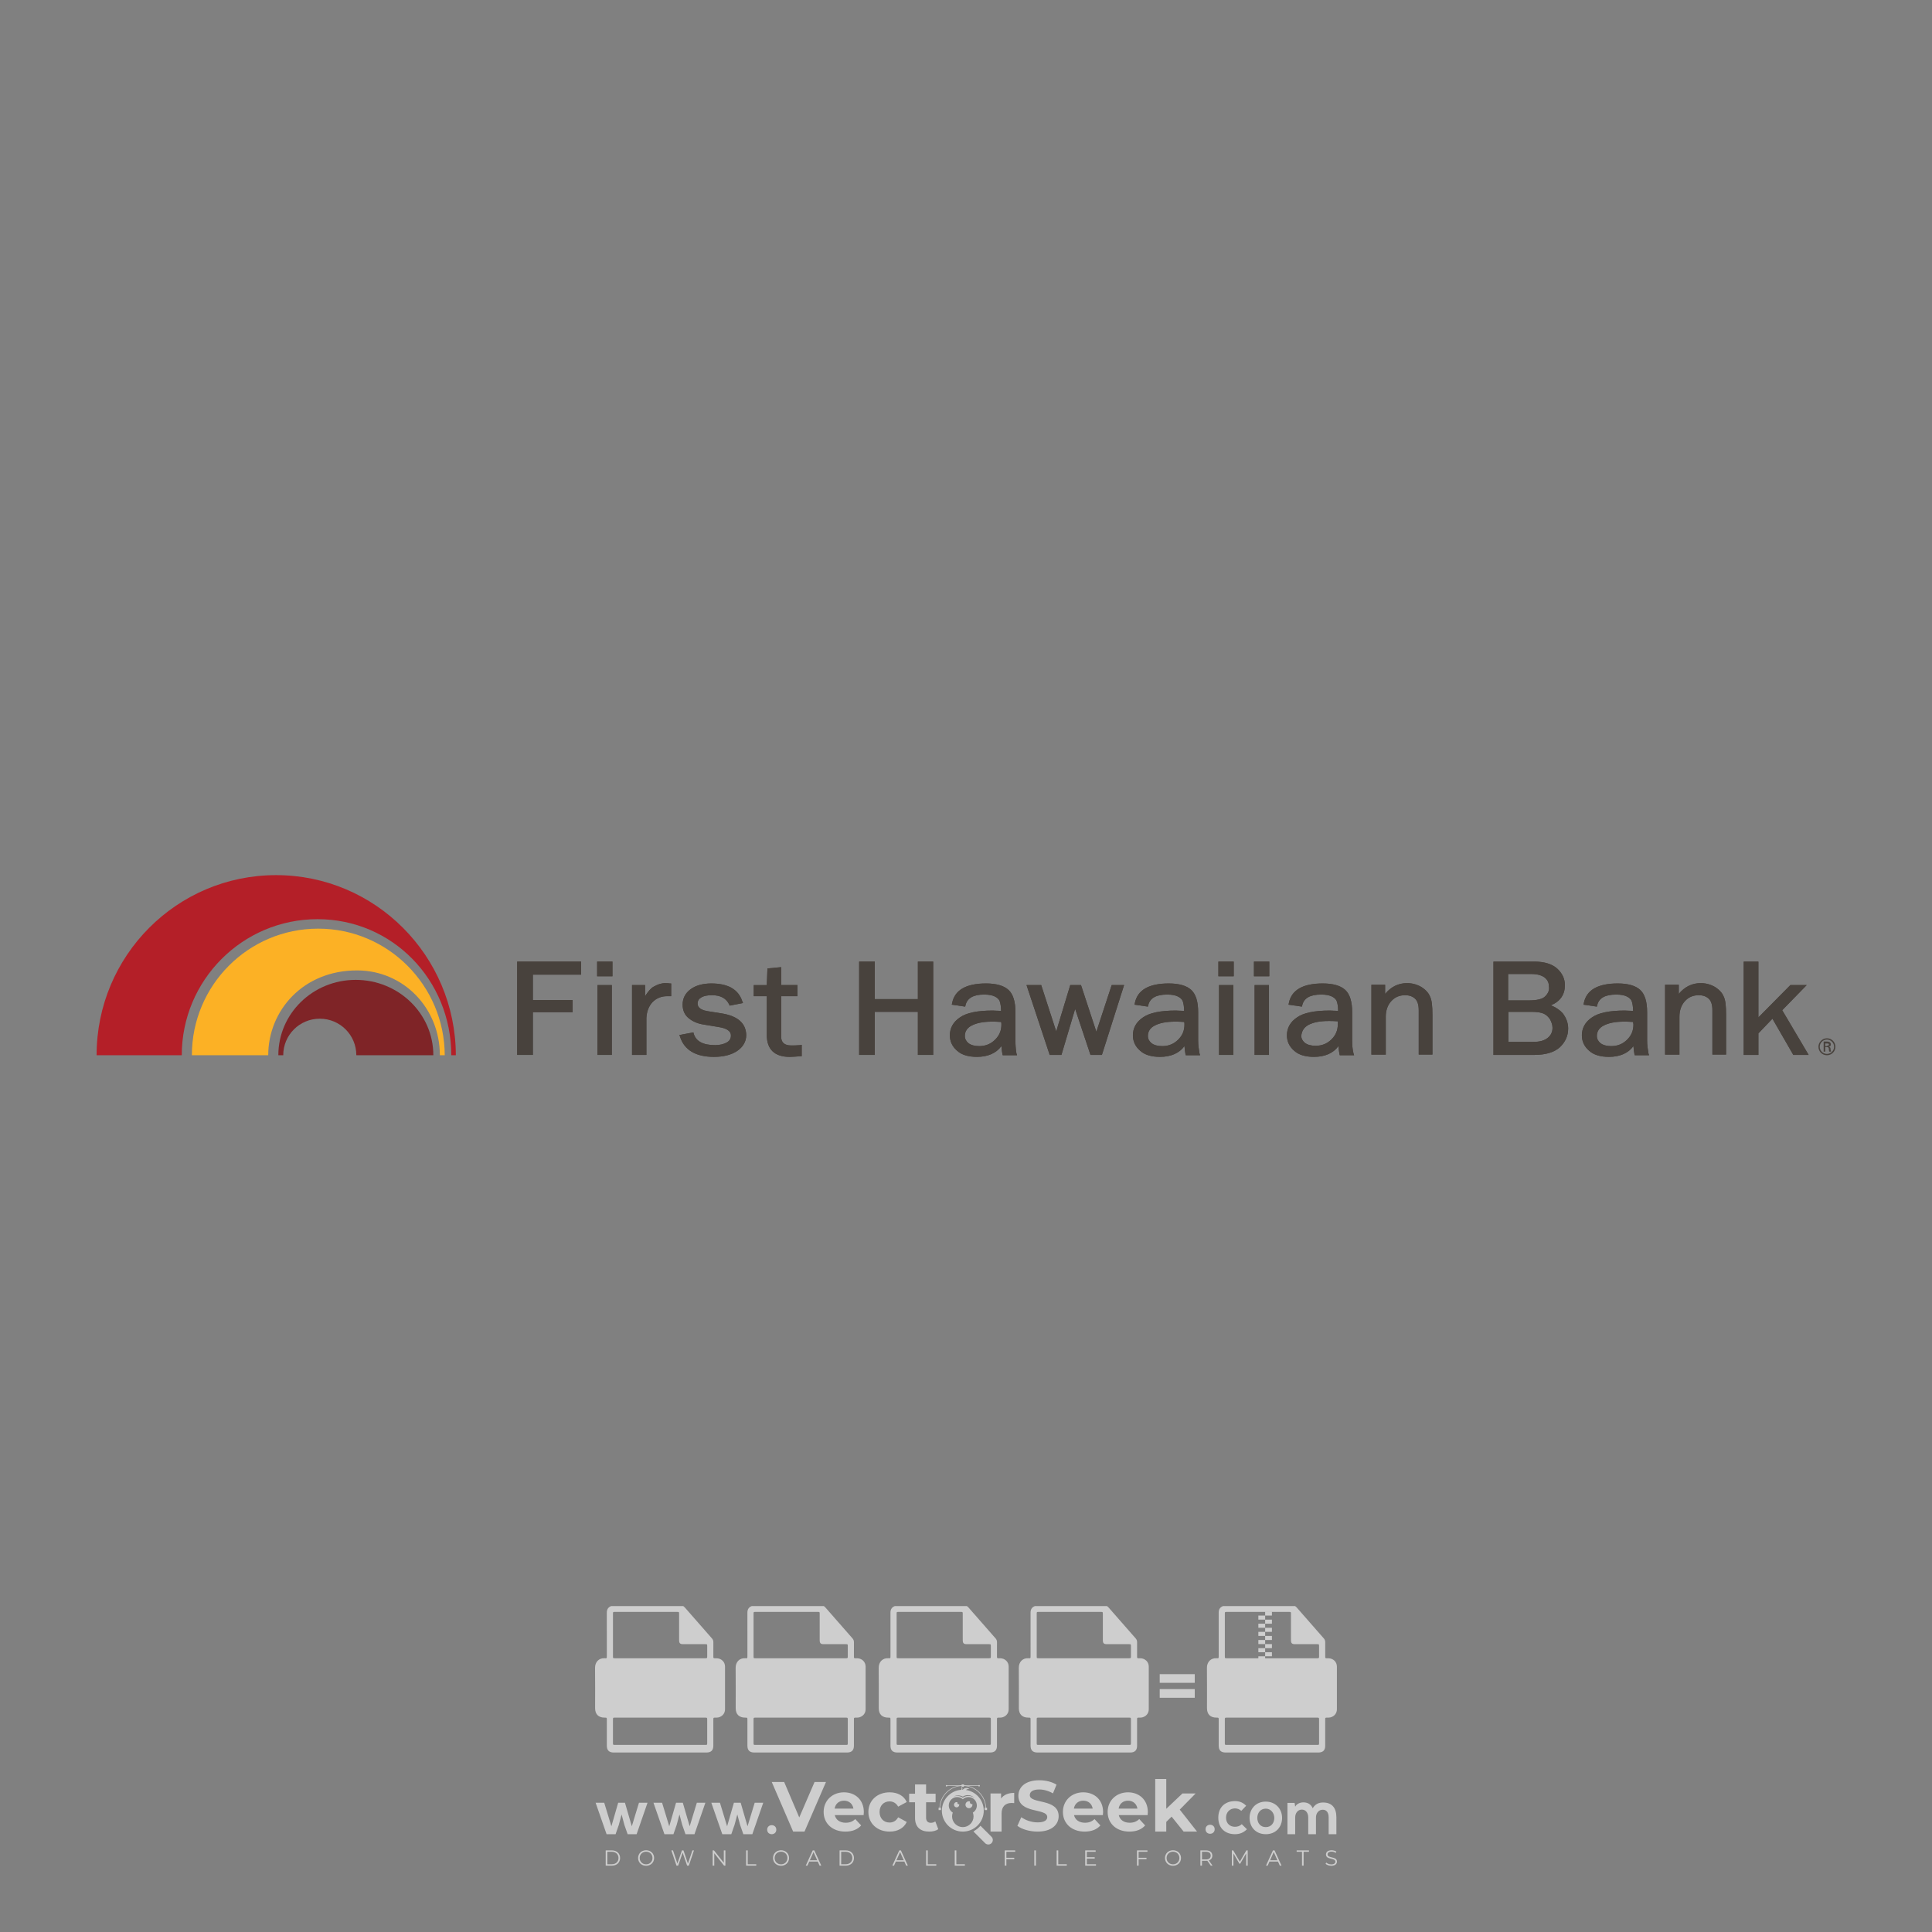 <?xml version="1.0" encoding="iso-8859-1"?>
<!-- Generator: Adobe Illustrator 27.0.0, SVG Export Plug-In . SVG Version: 6.00 Build 0)  -->
<svg version="1.1" id="Layer_1" xmlns="http://www.w3.org/2000/svg" xmlns:xlink="http://www.w3.org/1999/xlink" x="0px" y="0px"
	 viewBox="0 0 500 500" style="enable-background:new 0 0 500 500;" xml:space="preserve">
<rect x="0" y="0" width="500" height="500" fill="#808080" stroke="none"/>
<g id="watermark_1_">
	<g>
		<g id="watermark" style="opacity:0.61;">
			<g>
				<g>
					<g>
						<g>
							<polygon style="fill:#FFFFFF;" points="213.765,461.172 208.204,474.017 205.268,474.017 199.726,461.172 202.938,461.172 
								206.846,470.347 210.81,461.172 							"/>
						</g>
						<g>
							<path style="fill:#FFFFFF;" d="M223.507,469.741h-7.469c0.275,1.23,1.321,1.982,2.826,1.982c1.046,0,1.798-0.312,2.477-0.954
								l1.523,1.651c-0.917,1.046-2.294,1.597-4.074,1.597c-3.413,0-5.634-2.147-5.634-5.083c0-2.954,2.257-5.083,5.267-5.083
								c2.899,0,5.138,1.945,5.138,5.12C223.562,469.191,223.526,469.503,223.507,469.741 M216.002,468.071h4.863
								c-0.202-1.248-1.138-2.055-2.422-2.055C217.139,466.016,216.204,466.805,216.002,468.071"/>
						</g>
						<g>
							<path style="fill:#FFFFFF;" d="M224.735,468.934c0-2.973,2.294-5.083,5.505-5.083c2.074,0,3.707,0.899,4.423,2.514
								l-2.22,1.193c-0.532-0.936-1.321-1.358-2.221-1.358c-1.45,0-2.587,1.009-2.587,2.734c0,1.725,1.138,2.734,2.587,2.734
								c0.899,0,1.688-0.404,2.221-1.358l2.22,1.211c-0.716,1.578-2.349,2.495-4.423,2.495
								C227.029,474.017,224.735,471.907,224.735,468.934"/>
						</g>
						<g>
							<path style="fill:#FFFFFF;" d="M242.828,473.393c-0.587,0.422-1.45,0.624-2.331,0.624c-2.33,0-3.688-1.193-3.688-3.542
								v-4.055h-1.523v-2.202h1.523v-2.404h2.863v2.404h2.459v2.202h-2.459v4.019c0,0.844,0.458,1.303,1.229,1.303
								c0.422,0,0.844-0.128,1.156-0.367L242.828,473.393z"/>
						</g>
					</g>
					<g>
						<path style="fill:#FFFFFF;" d="M262.474,463.997v2.643c-0.238-0.018-0.422-0.037-0.642-0.037
							c-1.578,0-2.624,0.862-2.624,2.753v4.661h-2.863v-9.873h2.734v1.303C259.776,464.493,260.951,463.997,262.474,463.997"/>
					</g>
					<g>
						<path style="fill:#FFFFFF;" d="M263.299,472.53l1.009-2.239c1.083,0.789,2.697,1.339,4.239,1.339
							c1.762,0,2.477-0.587,2.477-1.376c0-2.404-7.469-0.752-7.469-5.524c0-2.184,1.762-4,5.413-4c1.615,0,3.267,0.385,4.459,1.138
							l-0.918,2.257c-1.193-0.679-2.422-1.009-3.56-1.009c-1.761,0-2.44,0.66-2.44,1.468c0,2.367,7.468,0.734,7.468,5.45
							c0,2.147-1.78,3.982-5.45,3.982C266.492,474.017,264.437,473.411,263.299,472.53"/>
					</g>
					<g>
						<path style="fill:#FFFFFF;" d="M285.428,469.741h-7.469c0.275,1.23,1.321,1.982,2.826,1.982c1.046,0,1.798-0.312,2.477-0.954
							l1.523,1.651c-0.918,1.046-2.294,1.597-4.074,1.597c-3.413,0-5.634-2.147-5.634-5.083c0-2.954,2.257-5.083,5.267-5.083
							c2.9,0,5.138,1.945,5.138,5.12C285.484,469.191,285.447,469.503,285.428,469.741 M277.923,468.071h4.863
							c-0.202-1.248-1.138-2.055-2.422-2.055C279.061,466.016,278.125,466.805,277.923,468.071"/>
					</g>
					<g>
						<path style="fill:#FFFFFF;" d="M297.007,469.741h-7.469c0.275,1.23,1.321,1.982,2.826,1.982c1.046,0,1.798-0.312,2.477-0.954
							l1.523,1.651c-0.918,1.046-2.294,1.597-4.074,1.597c-3.413,0-5.634-2.147-5.634-5.083c0-2.954,2.257-5.083,5.267-5.083
							c2.899,0,5.138,1.945,5.138,5.12C297.062,469.191,297.025,469.503,297.007,469.741 M289.501,468.071h4.863
							c-0.202-1.248-1.138-2.055-2.422-2.055C290.639,466.016,289.703,466.805,289.501,468.071"/>
					</g>
					<g>
						<polygon style="fill:#FFFFFF;" points="303.208,470.145 301.831,471.503 301.831,474.017 298.969,474.017 298.969,460.401 
							301.831,460.401 301.831,468.108 306.016,464.144 309.429,464.144 305.318,468.328 309.796,474.017 306.327,474.017 						"/>
					</g>
					<g>
						<path style="fill:#FFFFFF;" d="M256.601,475.359L256.601,475.359l-2.86-2.86c-0.435,0.508-0.953,0.943-1.534,1.284
							c-0.092,0.069-0.186,0.136-0.283,0.199l3.027,3.027c0.456,0.456,1.195,0.456,1.65,0
							C257.057,476.554,257.057,475.815,256.601,475.359"/>
					</g>
					<g>
						<path style="fill:#FFFFFF;" d="M249.984,463.244c0.221-0.173,0.495-0.281,0.797-0.281c0.042,0,0.083,0.002,0.124,0.006
							c-0.214-0.156-0.478-0.249-0.764-0.249c-0.395,0-0.744,0.18-0.981,0.458c-0.051,0-0.1,0.006-0.151,0.008
							c0.039-0.077,0.064-0.162,0.064-0.255c0-0.234-0.143-0.434-0.346-0.519c0.087,0.126,0.138,0.279,0.138,0.445
							c0,0.122-0.031,0.237-0.081,0.341c-2.811,0.201-5.03,2.539-5.03,5.4c0,2.993,2.426,5.42,5.42,5.42
							c2.993,0,5.42-2.426,5.42-5.42C254.595,465.879,252.593,463.635,249.984,463.244 M247.983,464.656
							c0.435,0,0.844,0.112,1.199,0.309c0.374-0.245,0.82-0.387,1.299-0.387c0.711,0,1.348,0.312,1.784,0.806
							c-0.435-0.379-1.004-0.61-1.627-0.61c-0.449,0-0.87,0.12-1.234,0.329c-0.079,0.046-0.156,0.096-0.229,0.15
							c-0.065-0.048-0.133-0.093-0.204-0.134c-0.369-0.219-0.8-0.344-1.26-0.344c-0.3,0-0.588,0.054-0.854,0.152
							C247.196,464.754,247.578,464.656,247.983,464.656 M251.772,469.098c0.115,0.305,0.181,0.634,0.181,0.979
							c0,1.534-1.244,2.777-2.778,2.777c-1.534,0-2.777-1.243-2.777-2.777c0-0.345,0.066-0.674,0.181-0.979
							c-0.62-0.382-1.035-1.064-1.035-1.846c0-1.197,0.971-2.168,2.168-2.168c0.565,0,1.078,0.218,1.463,0.572
							c0.386-0.354,0.899-0.572,1.464-0.572c1.197,0,2.168,0.971,2.168,2.168C252.807,468.034,252.392,468.716,251.772,469.098"/>
					</g>
					<g>
						<path style="fill:#FFFFFF;" d="M251.666,467.061c0,0.497-0.404,0.901-0.901,0.901c-0.497,0-0.901-0.404-0.901-0.901
							s0.404-0.901,0.901-0.901c0.101,0,0.197,0.017,0.287,0.047c-0.03,0.062-0.045,0.132-0.045,0.204
							c0,0.273,0.221,0.494,0.494,0.494c0.05,0,0.099-0.008,0.146-0.022C251.66,466.941,251.666,467,251.666,467.061"/>
					</g>
					<g>
						<path style="fill:#FFFFFF;" d="M248.255,467.061c0,0.376-0.305,0.681-0.681,0.681c-0.376,0-0.681-0.305-0.681-0.681
							s0.305-0.681,0.681-0.681c0.076,0,0.149,0.013,0.217,0.035c-0.023,0.047-0.034,0.1-0.034,0.155
							c0,0.206,0.167,0.374,0.374,0.374c0.038,0,0.075-0.006,0.11-0.017C248.25,466.97,248.255,467.015,248.255,467.061"/>
					</g>
					<g>
						<g>
							<g>
								<rect x="242.908" y="467.83" style="fill:#FFFFFF;" width="0.616" height="0.616"/>
							</g>
							<g>
								<rect x="254.827" y="467.83" style="fill:#FFFFFF;" width="0.616" height="0.616"/>
							</g>
							<g>
								<path style="fill:#FFFFFF;" d="M255.205,468.082h-0.14c0-3.248-2.642-5.89-5.89-5.89c-3.248,0-5.89,2.642-5.89,5.89h-0.14
									c0-1.611,0.627-3.125,1.766-4.264c1.139-1.139,2.653-1.766,4.264-1.766c1.611,0,3.125,0.627,4.264,1.766
									C254.578,464.957,255.205,466.471,255.205,468.082"/>
							</g>
						</g>
						<g>
							<rect x="248.868" y="461.814" style="fill:#FFFFFF;" width="0.616" height="0.616"/>
						</g>
						<g>
							<rect x="244.95" y="462.052" style="fill:#FFFFFF;" width="8.45" height="0.14"/>
						</g>
						<g>
							<path style="fill:#FFFFFF;" d="M245.174,462.15c0,0.108-0.088,0.196-0.196,0.196c-0.108,0-0.196-0.088-0.196-0.196
								c0-0.108,0.088-0.196,0.196-0.196C245.086,461.954,245.174,462.042,245.174,462.15"/>
						</g>
						<g>
							<path style="fill:#FFFFFF;" d="M253.596,462.15c0,0.108-0.088,0.196-0.196,0.196c-0.108,0-0.196-0.088-0.196-0.196
								c0-0.108,0.088-0.196,0.196-0.196C253.509,461.954,253.596,462.042,253.596,462.15"/>
						</g>
					</g>
				</g>
				<g>
					<path style="fill:#FFFFFF;" d="M314.356,473.409c0,1.559-2.364,1.559-2.364,0C311.993,471.851,314.356,471.851,314.356,473.409
						z"/>
				</g>
				<g>
					<g>
						<g>
							<path style="fill:#FFFFFF;" d="M161.739,466.549l1.772,6.088l1.855-6.088h2.215l-2.823,8.14h-2.33l-0.837-2.396l-0.722-2.708
								l-0.722,2.708l-0.837,2.396h-2.33l-2.839-8.14h2.231l1.855,6.088l1.756-6.088H161.739z"/>
						</g>
						<g>
							<path style="fill:#FFFFFF;" d="M176.713,466.549l1.772,6.088l1.855-6.088h2.215l-2.823,8.14h-2.33l-0.837-2.396l-0.722-2.708
								l-0.722,2.708l-0.837,2.396h-2.33l-2.839-8.14h2.231l1.855,6.088l1.756-6.088H176.713z"/>
						</g>
						<g>
							<path style="fill:#FFFFFF;" d="M191.687,466.549l1.772,6.088l1.855-6.088h2.215l-2.823,8.14h-2.33l-0.837-2.396l-0.722-2.708
								l-0.722,2.708l-0.837,2.396h-2.33l-2.839-8.14h2.231l1.855,6.088l1.756-6.088H191.687z"/>
						</g>
					</g>
					<g>
						<path style="fill:#FFFFFF;" d="M200.908,473.52c0,1.559-2.364,1.559-2.364,0C198.545,471.962,200.908,471.962,200.908,473.52z
							"/>
					</g>
					<g>
						<path style="fill:#FFFFFF;" d="M322.71,473.409c-0.935,0.919-1.919,1.28-3.117,1.28c-2.346,0-4.3-1.411-4.3-4.282
							s1.953-4.284,4.3-4.284c1.149,0,2.035,0.329,2.921,1.199l-1.264,1.329c-0.476-0.428-1.066-0.64-1.623-0.64
							c-1.346,0-2.33,0.985-2.33,2.396c0,1.542,1.05,2.362,2.297,2.362c0.64,0,1.28-0.18,1.772-0.672L322.71,473.409z"/>
					</g>
					<g>
						<path style="fill:#FFFFFF;" d="M331.805,470.472c0,2.33-1.591,4.217-4.217,4.217c-2.626,0-4.201-1.887-4.201-4.217
							c0-2.314,1.609-4.217,4.185-4.217C330.149,466.255,331.805,468.158,331.805,470.472z M325.389,470.472
							c0,1.231,0.739,2.38,2.199,2.38c1.46,0,2.199-1.149,2.199-2.38c0-1.215-0.854-2.396-2.199-2.396
							C326.144,468.077,325.389,469.258,325.389,470.472z"/>
					</g>
					<g>
						<path style="fill:#FFFFFF;" d="M338.572,474.689v-4.332c0-1.068-0.559-2.035-1.658-2.035c-1.082,0-1.722,0.967-1.722,2.035
							v4.332h-2.003v-8.107h1.855l0.148,0.985c0.426-0.82,1.362-1.116,2.133-1.116c0.969,0,1.937,0.394,2.396,1.51
							c0.723-1.149,1.658-1.478,2.708-1.478c2.297,0,3.43,1.412,3.43,3.84v4.365h-2.003v-4.365c0-1.066-0.442-1.97-1.526-1.97
							c-1.082,0-1.756,0.935-1.756,2.003v4.332H338.572z"/>
					</g>
				</g>
			</g>
		</g>
		<g style="opacity:0.61;">
			<g>
				<g>
					<path style="fill:#FFFFFF;" d="M345.988,431.299c-0.006-1.224-0.959-2.121-2.189-2.14c-0.924-0.014-0.832,0.12-0.834-0.867
						c-0.003-1.097-0.007-2.194,0.003-3.292c0.003-0.379-0.112-0.691-0.362-0.976c-2.342-2.668-4.678-5.342-7.019-8.011
						c-0.12-0.137-0.275-0.244-0.414-0.366c-6.214,0-12.427,0-18.641,0c-0.794,0.293-1.14,0.868-1.138,1.709
						c0.01,3.748,0.004,7.496,0.004,11.243c0,0.556-0.003,0.589-0.55,0.551c-1.497-0.102-2.516,0.986-2.497,2.492
						c0.044,3.476,0.013,6.953,0.014,10.429c0.001,1.58,0.867,2.443,2.45,2.449c0.582,0.002,0.582,0.002,0.582,0.6
						c0,2.219-0.001,4.438,0.001,6.657c0.001,1.192,0.58,1.771,1.768,1.771c8.013,0.001,16.027,0.001,24.04,0
						c1.168,0,1.755-0.583,1.757-1.745c0.002-2.256,0-4.512,0.001-6.768c0-0.512,0.002-0.511,0.52-0.515
						c0.271-0.002,0.541,0.008,0.809-0.058c0.996-0.246,1.69-1.044,1.694-2.069C346.003,438.696,346.005,434.997,345.988,431.299z
						 M317.537,417.162c5.337,0,10.674,0,16.01,0c0.548,0,0.554,0.007,0.554,0.561c0.001,2.243-0.001,4.486,0.001,6.73
						c0.001,0.811,0.249,1.059,1.06,1.059c1.91,0.001,3.821,0,5.731,0.001c0.458,0,0.479,0.021,0.481,0.483
						c0.003,0.887,0.002,1.775,0,2.662c-0.001,0.477-0.024,0.498-0.504,0.499c-3.895,0.001-7.79,0-11.684,0
						c-3.882,0-7.765,0-11.647,0c-0.55,0-0.552-0.001-0.552-0.561c-0.001-3.624-0.001-7.247,0-10.871
						C316.987,417.166,316.991,417.162,317.537,417.162z M340.822,451.579c-3.883,0.001-7.766,0-11.65,0c-3.871,0-7.742,0-11.613,0
						c-0.572,0-0.574-0.002-0.574-0.579c-0.001-1.997-0.001-3.994,0.001-5.991c0-0.464,0.023-0.486,0.478-0.487
						c7.803-0.001,15.607-0.001,23.41,0c0.478,0,0.499,0.02,0.499,0.503c0.002,1.997,0.001,3.994,0,5.991
						C341.375,451.574,341.37,451.579,340.822,451.579z"/>
				</g>
				<g>
					<g>
						<rect x="327.418" y="417.053" style="fill:#FFFFFF;" width="1.757" height="1.054"/>
					</g>
					<g>
						<rect x="325.662" y="418.107" style="fill:#FFFFFF;" width="1.757" height="1.054"/>
					</g>
					<g>
						<rect x="327.418" y="419.161" style="fill:#FFFFFF;" width="1.757" height="1.054"/>
					</g>
					<g>
						<rect x="325.662" y="420.215" style="fill:#FFFFFF;" width="1.757" height="1.054"/>
					</g>
					<g>
						<rect x="327.418" y="421.269" style="fill:#FFFFFF;" width="1.757" height="1.054"/>
					</g>
					<g>
						<rect x="325.662" y="422.323" style="fill:#FFFFFF;" width="1.757" height="1.054"/>
					</g>
					<g>
						<rect x="327.418" y="423.378" style="fill:#FFFFFF;" width="1.757" height="1.054"/>
					</g>
					<g>
						<rect x="325.662" y="424.432" style="fill:#FFFFFF;" width="1.757" height="1.054"/>
					</g>
					<g>
						<rect x="327.418" y="425.486" style="fill:#FFFFFF;" width="1.757" height="1.054"/>
					</g>
					<g>
						<rect x="325.662" y="426.54" style="fill:#FFFFFF;" width="1.757" height="1.054"/>
					</g>
					<g>
						<rect x="327.418" y="427.594" style="fill:#FFFFFF;" width="1.757" height="1.054"/>
					</g>
					<g>
						<rect x="325.662" y="428.648" style="fill:#FFFFFF;" width="1.757" height="1.054"/>
					</g>
				</g>
			</g>
			<g>
				<path style="fill:#FFFFFF;" d="M187.637,431.299c-0.006-1.224-0.959-2.121-2.189-2.14c-0.924-0.014-0.832,0.12-0.834-0.867
					c-0.003-1.097-0.007-2.194,0.003-3.292c0.003-0.379-0.112-0.691-0.362-0.976c-2.342-2.668-4.678-5.342-7.019-8.011
					c-0.12-0.137-0.275-0.244-0.414-0.366c-6.214,0-12.427,0-18.641,0c-0.794,0.293-1.14,0.868-1.138,1.709
					c0.01,3.748,0.004,7.496,0.004,11.243c0,0.556-0.003,0.589-0.55,0.551c-1.497-0.102-2.516,0.986-2.497,2.492
					c0.044,3.476,0.013,6.953,0.014,10.429c0.001,1.58,0.867,2.443,2.45,2.449c0.582,0.002,0.582,0.002,0.582,0.6
					c0,2.219-0.001,4.438,0.001,6.657c0.001,1.192,0.58,1.771,1.768,1.771c8.013,0.001,16.027,0.001,24.04,0
					c1.168,0,1.755-0.583,1.757-1.745c0.002-2.256,0-4.512,0.001-6.768c0-0.512,0.002-0.511,0.52-0.515
					c0.271-0.002,0.541,0.008,0.809-0.058c0.996-0.246,1.69-1.044,1.694-2.069C187.652,438.696,187.655,434.997,187.637,431.299z
					 M159.187,417.162c5.337,0,10.674,0,16.01,0c0.548,0,0.554,0.007,0.554,0.561c0.001,2.243-0.001,4.486,0.001,6.73
					c0.001,0.811,0.249,1.059,1.06,1.059c1.91,0.001,3.821,0,5.731,0.001c0.458,0,0.479,0.021,0.481,0.483
					c0.003,0.887,0.002,1.775,0,2.662c-0.001,0.477-0.024,0.498-0.504,0.499c-3.895,0.001-7.79,0-11.684,0
					c-3.882,0-7.765,0-11.647,0c-0.55,0-0.552-0.001-0.552-0.561c-0.001-3.624-0.001-7.247,0-10.871
					C158.636,417.166,158.64,417.162,159.187,417.162z M182.472,451.579c-3.883,0.001-7.766,0-11.65,0c-3.871,0-7.742,0-11.613,0
					c-0.572,0-0.574-0.002-0.574-0.579c-0.001-1.997-0.001-3.994,0.001-5.991c0-0.464,0.023-0.486,0.478-0.487
					c7.803-0.001,15.607-0.001,23.41,0c0.478,0,0.499,0.02,0.499,0.503c0.002,1.997,0.001,3.994,0,5.991
					C183.024,451.574,183.019,451.579,182.472,451.579z"/>
			</g>
			<g>
				<path style="fill:#FFFFFF;" d="M159.779,440.669v-7.897h2.779c0.375,0,0.726,0.061,1.053,0.182
					c0.327,0.121,0.612,0.292,0.855,0.513c0.242,0.221,0.434,0.483,0.573,0.789c0.14,0.305,0.21,0.642,0.21,1.009
					c0,0.375-0.07,0.715-0.21,1.02c-0.14,0.305-0.331,0.568-0.573,0.789c-0.243,0.221-0.528,0.392-0.855,0.513
					c-0.327,0.121-0.678,0.182-1.053,0.182h-1.29v2.901H159.779z M162.58,436.356c0.39,0,0.684-0.111,0.882-0.331
					c0.199-0.22,0.298-0.474,0.298-0.761c0-0.14-0.024-0.276-0.072-0.408c-0.048-0.132-0.121-0.248-0.221-0.347
					c-0.099-0.099-0.223-0.178-0.37-0.237c-0.147-0.059-0.32-0.089-0.518-0.089h-1.312v2.173H162.58z"/>
				<path style="fill:#FFFFFF;" d="M166.308,432.771h1.731l3.177,5.294h0.088l-0.088-1.522v-3.772h1.478v7.897h-1.566l-3.353-5.592
					h-0.088l0.088,1.522v4.07h-1.467V432.771z"/>
				<path style="fill:#FFFFFF;" d="M177.922,436.334h3.872c0.022,0.089,0.04,0.195,0.055,0.32c0.014,0.125,0.022,0.25,0.022,0.375
					c0,0.507-0.077,0.985-0.231,1.434c-0.154,0.449-0.397,0.849-0.728,1.202c-0.353,0.375-0.776,0.666-1.268,0.871
					c-0.493,0.206-1.055,0.309-1.688,0.309c-0.574,0-1.114-0.103-1.622-0.309c-0.507-0.206-0.948-0.492-1.323-0.86
					c-0.375-0.367-0.673-0.803-0.894-1.307c-0.221-0.504-0.331-1.053-0.331-1.649c0-0.595,0.11-1.145,0.331-1.649
					c0.221-0.504,0.518-0.939,0.894-1.307c0.375-0.367,0.816-0.654,1.323-0.86c0.507-0.206,1.048-0.309,1.622-0.309
					c0.64,0,1.211,0.11,1.715,0.331c0.504,0.221,0.935,0.526,1.296,0.915l-1.025,1.004c-0.258-0.272-0.544-0.48-0.861-0.623
					c-0.316-0.143-0.695-0.215-1.136-0.215c-0.361,0-0.703,0.065-1.026,0.193c-0.324,0.129-0.607,0.311-0.85,0.546
					c-0.242,0.235-0.436,0.52-0.579,0.855c-0.143,0.335-0.215,0.708-0.215,1.119c0,0.412,0.072,0.785,0.215,1.12
					c0.143,0.335,0.338,0.62,0.584,0.855c0.246,0.235,0.531,0.418,0.855,0.546c0.323,0.129,0.669,0.193,1.037,0.193
					c0.419,0,0.773-0.061,1.064-0.182c0.29-0.121,0.538-0.278,0.744-0.469c0.148-0.132,0.275-0.3,0.381-0.502
					c0.106-0.202,0.189-0.428,0.248-0.678h-2.482V436.334z"/>
			</g>
			<g>
				<path style="fill:#FFFFFF;" d="M224.019,431.299c-0.006-1.224-0.959-2.121-2.189-2.14c-0.924-0.014-0.832,0.12-0.834-0.867
					c-0.003-1.097-0.007-2.194,0.003-3.292c0.003-0.379-0.112-0.691-0.362-0.976c-2.342-2.668-4.678-5.342-7.019-8.011
					c-0.12-0.137-0.275-0.244-0.414-0.366c-6.214,0-12.427,0-18.641,0c-0.794,0.293-1.14,0.868-1.138,1.709
					c0.01,3.748,0.004,7.496,0.004,11.243c0,0.556-0.003,0.589-0.55,0.551c-1.497-0.102-2.516,0.986-2.497,2.492
					c0.044,3.476,0.013,6.953,0.014,10.429c0.001,1.58,0.867,2.443,2.45,2.449c0.582,0.002,0.582,0.002,0.582,0.6
					c0,2.219-0.001,4.438,0.001,6.657c0.001,1.192,0.58,1.771,1.768,1.771c8.013,0.001,16.027,0.001,24.04,0
					c1.168,0,1.755-0.583,1.757-1.745c0.002-2.256,0-4.512,0.001-6.768c0-0.512,0.002-0.511,0.52-0.515
					c0.271-0.002,0.541,0.008,0.809-0.058c0.997-0.246,1.69-1.044,1.694-2.069C224.034,438.696,224.036,434.997,224.019,431.299z
					 M195.568,417.162c5.337,0,10.674,0,16.01,0c0.548,0,0.554,0.007,0.554,0.561c0.001,2.243-0.001,4.486,0.001,6.73
					c0.001,0.811,0.249,1.059,1.06,1.059c1.91,0.001,3.821,0,5.731,0.001c0.458,0,0.479,0.021,0.481,0.483
					c0.003,0.887,0.002,1.775,0,2.662c-0.001,0.477-0.024,0.498-0.504,0.499c-3.895,0.001-7.79,0-11.684,0
					c-3.882,0-7.765,0-11.647,0c-0.55,0-0.552-0.001-0.552-0.561c-0.001-3.624-0.001-7.247,0-10.871
					C195.018,417.166,195.022,417.162,195.568,417.162z M218.854,451.579c-3.883,0.001-7.766,0-11.65,0c-3.871,0-7.742,0-11.613,0
					c-0.572,0-0.574-0.002-0.574-0.579c-0.001-1.997-0.001-3.994,0.001-5.991c0-0.464,0.023-0.486,0.478-0.487
					c7.803-0.001,15.607-0.001,23.41,0c0.478,0,0.499,0.02,0.499,0.503c0.002,1.997,0.001,3.994,0,5.991
					C219.406,451.574,219.401,451.579,218.854,451.579z"/>
			</g>
			<g>
				<path style="fill:#FFFFFF;" d="M205.111,432.771h1.699l2.967,7.897h-1.644l-0.651-1.886h-3.044l-0.651,1.886h-1.643
					L205.111,432.771z M206.997,437.415l-0.706-1.974l-0.287-0.96h-0.088l-0.287,0.96l-0.706,1.974H206.997z"/>
				<path style="fill:#FFFFFF;" d="M211.331,434.536c-0.125,0-0.245-0.024-0.359-0.072c-0.114-0.048-0.213-0.114-0.298-0.199
					c-0.084-0.084-0.151-0.182-0.198-0.292c-0.048-0.11-0.072-0.232-0.072-0.364s0.024-0.254,0.072-0.364
					c0.048-0.11,0.114-0.208,0.198-0.292c0.084-0.084,0.184-0.151,0.298-0.198c0.114-0.048,0.233-0.072,0.359-0.072
					c0.257,0,0.478,0.09,0.662,0.27c0.184,0.181,0.276,0.399,0.276,0.656s-0.092,0.476-0.276,0.656
					C211.809,434.446,211.589,434.536,211.331,434.536z M210.615,440.669v-5.404h1.445v5.404H210.615z"/>
			</g>
			<g>
				<path style="fill:#FFFFFF;" d="M261.044,431.299c-0.006-1.224-0.959-2.121-2.189-2.14c-0.924-0.014-0.832,0.12-0.834-0.867
					c-0.003-1.097-0.007-2.194,0.003-3.292c0.003-0.379-0.112-0.691-0.362-0.976c-2.342-2.668-4.678-5.342-7.019-8.011
					c-0.12-0.137-0.275-0.244-0.414-0.366c-6.214,0-12.427,0-18.641,0c-0.794,0.293-1.14,0.868-1.138,1.709
					c0.01,3.748,0.004,7.496,0.004,11.243c0,0.556-0.003,0.589-0.55,0.551c-1.497-0.102-2.516,0.986-2.497,2.492
					c0.044,3.476,0.013,6.953,0.014,10.429c0.001,1.58,0.867,2.443,2.45,2.449c0.582,0.002,0.582,0.002,0.582,0.6
					c0,2.219-0.001,4.438,0.001,6.657c0.001,1.192,0.58,1.771,1.768,1.771c8.013,0.001,16.027,0.001,24.04,0
					c1.168,0,1.755-0.583,1.757-1.745c0.002-2.256,0-4.512,0.001-6.768c0-0.512,0.002-0.511,0.52-0.515
					c0.271-0.002,0.541,0.008,0.809-0.058c0.996-0.246,1.69-1.044,1.694-2.069C261.059,438.696,261.061,434.997,261.044,431.299z
					 M232.593,417.162c5.337,0,10.674,0,16.01,0c0.548,0,0.554,0.007,0.554,0.561c0.001,2.243-0.001,4.486,0.001,6.73
					c0.001,0.811,0.249,1.059,1.06,1.059c1.91,0.001,3.821,0,5.731,0.001c0.458,0,0.479,0.021,0.481,0.483
					c0.003,0.887,0.002,1.775,0,2.662c-0.001,0.477-0.024,0.498-0.504,0.499c-3.895,0.001-7.79,0-11.684,0
					c-3.882,0-7.765,0-11.647,0c-0.55,0-0.552-0.001-0.552-0.561c-0.001-3.624-0.001-7.247,0-10.871
					C232.042,417.166,232.047,417.162,232.593,417.162z M255.878,451.579c-3.883,0.001-7.766,0-11.65,0c-3.871,0-7.742,0-11.613,0
					c-0.572,0-0.574-0.002-0.574-0.579c-0.001-1.997-0.001-3.994,0.001-5.991c0-0.464,0.023-0.486,0.478-0.487
					c7.803-0.001,15.607-0.001,23.41,0c0.478,0,0.499,0.02,0.499,0.503c0.002,1.997,0.001,3.994,0,5.991
					C256.431,451.574,256.426,451.579,255.878,451.579z"/>
			</g>
			<g>
				<path style="fill:#FFFFFF;" d="M236.361,440.845c-0.338,0-0.662-0.048-0.971-0.143c-0.309-0.095-0.592-0.239-0.849-0.43
					c-0.257-0.191-0.481-0.425-0.673-0.7c-0.191-0.276-0.342-0.597-0.452-0.965l1.401-0.551c0.103,0.397,0.283,0.726,0.54,0.987
					c0.257,0.261,0.596,0.392,1.015,0.392c0.154,0,0.303-0.02,0.447-0.061c0.143-0.04,0.272-0.099,0.386-0.176
					s0.204-0.175,0.27-0.292c0.066-0.118,0.099-0.254,0.099-0.408c0-0.147-0.026-0.279-0.077-0.397
					c-0.051-0.117-0.138-0.227-0.259-0.331c-0.121-0.103-0.28-0.202-0.475-0.298c-0.195-0.095-0.435-0.195-0.722-0.298l-0.485-0.176
					c-0.213-0.073-0.429-0.173-0.645-0.298c-0.217-0.125-0.413-0.276-0.59-0.452c-0.177-0.176-0.322-0.384-0.436-0.623
					c-0.114-0.239-0.171-0.509-0.171-0.81c0-0.309,0.06-0.597,0.182-0.866c0.121-0.268,0.294-0.503,0.518-0.706
					c0.224-0.202,0.492-0.36,0.805-0.474s0.66-0.171,1.042-0.171c0.397,0,0.74,0.053,1.031,0.16
					c0.291,0.107,0.537,0.243,0.739,0.408c0.202,0.165,0.366,0.348,0.491,0.546c0.125,0.199,0.217,0.386,0.276,0.563l-1.312,0.551
					c-0.074-0.221-0.208-0.419-0.402-0.596c-0.195-0.176-0.462-0.265-0.8-0.265c-0.324,0-0.592,0.075-0.805,0.226
					c-0.213,0.151-0.32,0.348-0.32,0.59c0,0.235,0.103,0.436,0.309,0.601c0.206,0.165,0.533,0.325,0.982,0.48l0.497,0.165
					c0.316,0.111,0.605,0.237,0.866,0.381c0.261,0.143,0.485,0.314,0.673,0.513c0.187,0.199,0.331,0.425,0.43,0.678
					c0.1,0.254,0.149,0.546,0.149,0.877c0,0.412-0.083,0.767-0.248,1.064c-0.165,0.298-0.377,0.542-0.634,0.734
					c-0.258,0.191-0.548,0.335-0.872,0.43C236.986,440.797,236.67,440.845,236.361,440.845z"/>
				<path style="fill:#FFFFFF;" d="M239.516,432.771h1.61l1.633,4.754l0.287,1.015h0.088l0.309-1.015l1.699-4.754h1.61l-2.879,7.897
					h-1.566L239.516,432.771z"/>
				<path style="fill:#FFFFFF;" d="M251.097,436.334h3.871c0.022,0.089,0.04,0.195,0.055,0.32c0.015,0.125,0.023,0.25,0.023,0.375
					c0,0.507-0.078,0.985-0.232,1.434c-0.154,0.449-0.397,0.849-0.728,1.202c-0.353,0.375-0.775,0.666-1.268,0.871
					c-0.493,0.206-1.055,0.309-1.688,0.309c-0.574,0-1.114-0.103-1.621-0.309c-0.507-0.206-0.949-0.492-1.324-0.86
					c-0.375-0.367-0.673-0.803-0.894-1.307c-0.22-0.504-0.331-1.053-0.331-1.649c0-0.595,0.11-1.145,0.331-1.649
					c0.221-0.504,0.518-0.939,0.894-1.307c0.375-0.367,0.816-0.654,1.324-0.86c0.507-0.206,1.047-0.309,1.621-0.309
					c0.64,0,1.211,0.11,1.715,0.331c0.504,0.221,0.936,0.526,1.296,0.915l-1.026,1.004c-0.257-0.272-0.544-0.48-0.861-0.623
					c-0.316-0.143-0.694-0.215-1.136-0.215c-0.36,0-0.702,0.065-1.026,0.193c-0.323,0.129-0.607,0.311-0.849,0.546
					c-0.243,0.235-0.436,0.52-0.579,0.855c-0.143,0.335-0.215,0.708-0.215,1.119c0,0.412,0.072,0.785,0.215,1.12
					c0.143,0.335,0.338,0.62,0.585,0.855c0.246,0.235,0.531,0.418,0.854,0.546c0.324,0.129,0.669,0.193,1.037,0.193
					c0.419,0,0.774-0.061,1.064-0.182c0.29-0.121,0.539-0.278,0.745-0.469c0.147-0.132,0.274-0.3,0.38-0.502
					c0.107-0.202,0.189-0.428,0.248-0.678h-2.482V436.334z"/>
			</g>
			<g>
				<path style="fill:#FFFFFF;" d="M297.3,431.299c-0.006-1.224-0.959-2.121-2.189-2.14c-0.924-0.014-0.832,0.12-0.834-0.867
					c-0.003-1.097-0.007-2.194,0.003-3.292c0.003-0.379-0.112-0.691-0.362-0.976c-2.342-2.668-4.678-5.342-7.019-8.011
					c-0.12-0.137-0.275-0.244-0.414-0.366c-6.214,0-12.427,0-18.641,0c-0.794,0.293-1.14,0.868-1.138,1.709
					c0.01,3.748,0.004,7.496,0.004,11.243c0,0.556-0.003,0.589-0.55,0.551c-1.497-0.102-2.516,0.986-2.497,2.492
					c0.044,3.476,0.013,6.953,0.014,10.429c0.001,1.58,0.867,2.443,2.45,2.449c0.582,0.002,0.582,0.002,0.582,0.6
					c0,2.219-0.001,4.438,0.001,6.657c0.001,1.192,0.58,1.771,1.768,1.771c8.013,0.001,16.027,0.001,24.04,0
					c1.168,0,1.755-0.583,1.757-1.745c0.002-2.256,0-4.512,0.001-6.768c0-0.512,0.002-0.511,0.52-0.515
					c0.271-0.002,0.541,0.008,0.809-0.058c0.996-0.246,1.69-1.044,1.694-2.069C297.315,438.696,297.318,434.997,297.3,431.299z
					 M268.85,417.162c5.337,0,10.674,0,16.01,0c0.548,0,0.554,0.007,0.554,0.561c0.001,2.243-0.001,4.486,0.001,6.73
					c0.001,0.811,0.249,1.059,1.06,1.059c1.91,0.001,3.821,0,5.731,0.001c0.458,0,0.479,0.021,0.481,0.483
					c0.003,0.887,0.002,1.775,0,2.662c-0.001,0.477-0.024,0.498-0.504,0.499c-3.895,0.001-7.79,0-11.684,0
					c-3.882,0-7.765,0-11.647,0c-0.55,0-0.552-0.001-0.552-0.561c-0.001-3.624-0.001-7.247,0-10.871
					C268.299,417.166,268.303,417.162,268.85,417.162z M292.135,451.579c-3.883,0.001-7.766,0-11.65,0c-3.871,0-7.742,0-11.613,0
					c-0.572,0-0.574-0.002-0.574-0.579c-0.001-1.997-0.001-3.994,0.001-5.991c0-0.464,0.023-0.486,0.478-0.487
					c7.803-0.001,15.607-0.001,23.41,0c0.478,0,0.499,0.02,0.499,0.503c0.001,1.997,0.001,3.994,0,5.991
					C292.687,451.574,292.682,451.579,292.135,451.579z"/>
			</g>
			<g>
				<path style="fill:#FFFFFF;" d="M272.966,434.183v1.831h3.165v1.412h-3.165v1.831h3.518v1.412h-5.007v-7.897h5.007v1.412H272.966
					z"/>
				<path style="fill:#FFFFFF;" d="M277.852,440.669v-7.897h2.779c0.375,0,0.726,0.061,1.053,0.182
					c0.327,0.121,0.612,0.292,0.855,0.513c0.243,0.221,0.434,0.483,0.574,0.789c0.14,0.305,0.209,0.642,0.209,1.009
					c0,0.375-0.07,0.715-0.209,1.02c-0.14,0.305-0.331,0.568-0.574,0.789c-0.243,0.221-0.528,0.392-0.855,0.513
					c-0.327,0.121-0.678,0.182-1.053,0.182h-1.29v2.901H277.852z M280.653,436.356c0.389,0,0.684-0.111,0.882-0.331
					c0.199-0.22,0.298-0.474,0.298-0.761c0-0.14-0.024-0.276-0.072-0.408c-0.048-0.132-0.121-0.248-0.221-0.347
					c-0.099-0.099-0.222-0.178-0.37-0.237c-0.147-0.059-0.32-0.089-0.518-0.089h-1.312v2.173H280.653z"/>
				<path style="fill:#FFFFFF;" d="M286.797,440.845c-0.338,0-0.662-0.048-0.971-0.143c-0.309-0.095-0.592-0.239-0.849-0.43
					c-0.257-0.191-0.482-0.425-0.673-0.7c-0.191-0.276-0.342-0.597-0.452-0.965l1.401-0.551c0.103,0.397,0.283,0.726,0.541,0.987
					c0.257,0.261,0.595,0.392,1.015,0.392c0.154,0,0.303-0.02,0.447-0.061c0.143-0.04,0.272-0.099,0.386-0.176
					c0.114-0.077,0.204-0.175,0.27-0.292c0.066-0.118,0.1-0.254,0.1-0.408c0-0.147-0.026-0.279-0.077-0.397
					c-0.051-0.117-0.138-0.227-0.259-0.331c-0.121-0.103-0.279-0.202-0.474-0.298c-0.195-0.095-0.436-0.195-0.723-0.298
					l-0.485-0.176c-0.213-0.073-0.428-0.173-0.645-0.298c-0.217-0.125-0.414-0.276-0.59-0.452c-0.176-0.176-0.322-0.384-0.436-0.623
					c-0.114-0.239-0.171-0.509-0.171-0.81c0-0.309,0.061-0.597,0.182-0.866c0.121-0.268,0.294-0.503,0.518-0.706
					c0.224-0.202,0.493-0.36,0.805-0.474c0.312-0.114,0.66-0.171,1.042-0.171c0.397,0,0.741,0.053,1.031,0.16
					c0.29,0.107,0.537,0.243,0.739,0.408c0.202,0.165,0.365,0.348,0.491,0.546c0.125,0.199,0.217,0.386,0.276,0.563l-1.312,0.551
					c-0.074-0.221-0.208-0.419-0.403-0.596c-0.195-0.176-0.462-0.265-0.799-0.265c-0.324,0-0.592,0.075-0.805,0.226
					c-0.213,0.151-0.32,0.348-0.32,0.59c0,0.235,0.103,0.436,0.309,0.601c0.206,0.165,0.533,0.325,0.982,0.48l0.496,0.165
					c0.316,0.111,0.605,0.237,0.866,0.381c0.261,0.143,0.485,0.314,0.673,0.513c0.187,0.199,0.331,0.425,0.43,0.678
					c0.099,0.254,0.149,0.546,0.149,0.877c0,0.412-0.083,0.767-0.248,1.064c-0.165,0.298-0.377,0.542-0.634,0.734
					c-0.258,0.191-0.548,0.335-0.872,0.43C287.422,440.797,287.105,440.845,286.797,440.845z"/>
			</g>
			<g>
				<path style="fill:#FFFFFF;" d="M321.394,439.168l4.004-4.985h-3.827v-1.412h5.559v1.5l-3.96,4.985h4.004v1.412h-5.779V439.168z"
					/>
				<path style="fill:#FFFFFF;" d="M328.409,432.771h1.489v7.897h-1.489V432.771z"/>
				<path style="fill:#FFFFFF;" d="M331.486,440.669v-7.897h2.779c0.375,0,0.726,0.061,1.053,0.182
					c0.327,0.121,0.612,0.292,0.855,0.513s0.434,0.483,0.574,0.789c0.14,0.305,0.209,0.642,0.209,1.009
					c0,0.375-0.07,0.715-0.209,1.02c-0.14,0.305-0.331,0.568-0.574,0.789c-0.243,0.221-0.528,0.392-0.855,0.513
					c-0.327,0.121-0.678,0.182-1.053,0.182h-1.29v2.901H331.486z M334.288,436.356c0.389,0,0.684-0.111,0.882-0.331
					c0.199-0.22,0.298-0.474,0.298-0.761c0-0.14-0.024-0.276-0.072-0.408c-0.048-0.132-0.121-0.248-0.221-0.347
					c-0.099-0.099-0.222-0.178-0.37-0.237c-0.147-0.059-0.32-0.089-0.518-0.089h-1.312v2.173H334.288z"/>
			</g>
		</g>
		<g style="opacity:0.61;">
			<path style="fill:#FFFFFF;" d="M300.133,433.27h9.067v2.242h-9.067V433.27z M300.133,437.136h9.067v2.243h-9.067V437.136z"/>
		</g>
	</g>
	<g style="opacity:0.61;">
		<path style="fill:#FFFFFF;" d="M156.756,478.878h1.607c1.263,0,2.114,0.812,2.114,1.974c0,1.161-0.851,1.973-2.114,1.973h-1.607
			V478.878z M158.34,482.464c1.049,0,1.725-0.665,1.725-1.612c0-0.947-0.677-1.613-1.725-1.613h-1.167v3.225H158.34z"/>
		<path style="fill:#FFFFFF;" d="M165.139,480.851c0-1.15,0.879-2.007,2.075-2.007c1.184,0,2.069,0.851,2.069,2.007
			c0,1.156-0.885,2.007-2.069,2.007C166.019,482.858,165.139,482.002,165.139,480.851z M168.866,480.851
			c0-0.942-0.705-1.635-1.652-1.635c-0.953,0-1.663,0.693-1.663,1.635c0,0.941,0.71,1.635,1.663,1.635
			C168.162,482.486,168.866,481.793,168.866,480.851z"/>
		<path style="fill:#FFFFFF;" d="M179.596,478.878l-1.331,3.947h-0.44l-1.156-3.366l-1.161,3.366h-0.434l-1.331-3.947h0.429
			l1.139,3.394l1.178-3.394h0.389l1.161,3.411l1.156-3.411H179.596z"/>
		<path style="fill:#FFFFFF;" d="M187.731,478.878v3.947h-0.344l-2.537-3.202v3.202h-0.417v-3.947h0.344l2.543,3.203v-3.203H187.731
			z"/>
		<path style="fill:#FFFFFF;" d="M193.093,478.878h0.417v3.586h2.21v0.361h-2.627V478.878z"/>
		<path style="fill:#FFFFFF;" d="M200.061,480.851c0-1.15,0.879-2.007,2.075-2.007c1.184,0,2.069,0.851,2.069,2.007
			c0,1.156-0.885,2.007-2.069,2.007C200.941,482.858,200.061,482.002,200.061,480.851z M203.788,480.851
			c0-0.942-0.705-1.635-1.652-1.635c-0.953,0-1.663,0.693-1.663,1.635c0,0.941,0.71,1.635,1.663,1.635
			C203.083,482.486,203.788,481.793,203.788,480.851z"/>
		<path style="fill:#FFFFFF;" d="M211.636,481.77h-2.199l-0.474,1.054h-0.434l1.804-3.947h0.412l1.804,3.947h-0.44L211.636,481.77z
			 M211.484,481.432l-0.947-2.12l-0.947,2.12H211.484z"/>
		<path style="fill:#FFFFFF;" d="M217.28,478.878h1.607c1.263,0,2.114,0.812,2.114,1.974c0,1.161-0.851,1.973-2.114,1.973h-1.607
			V478.878z M218.864,482.464c1.049,0,1.725-0.665,1.725-1.612c0-0.947-0.677-1.613-1.725-1.613h-1.167v3.225H218.864z"/>
		<path style="fill:#FFFFFF;" d="M234.041,481.77h-2.199l-0.474,1.054h-0.434l1.804-3.947h0.412l1.804,3.947h-0.44L234.041,481.77z
			 M233.889,481.432l-0.947-2.12l-0.947,2.12H233.889z"/>
		<path style="fill:#FFFFFF;" d="M239.685,478.878h0.417v3.586h2.21v0.361h-2.627V478.878z"/>
		<path style="fill:#FFFFFF;" d="M247.082,478.878h0.417v3.586h2.21v0.361h-2.627V478.878z"/>
		<path style="fill:#FFFFFF;" d="M260.449,479.239v1.551h2.041v0.361h-2.041v1.675h-0.417v-3.947h2.706v0.361H260.449z"/>
		<path style="fill:#FFFFFF;" d="M267.678,478.878h0.417v3.947h-0.417V478.878z"/>
		<path style="fill:#FFFFFF;" d="M273.456,478.878h0.417v3.586h2.21v0.361h-2.627V478.878z"/>
		<path style="fill:#FFFFFF;" d="M283.644,482.464v0.361h-2.791v-3.947h2.706v0.361h-2.289v1.404h2.041v0.355h-2.041v1.466H283.644z
			"/>
		<path style="fill:#FFFFFF;" d="M294.672,479.239v1.551h2.041v0.361h-2.041v1.675h-0.417v-3.947h2.706v0.361H294.672z"/>
		<path style="fill:#FFFFFF;" d="M301.5,480.851c0-1.15,0.879-2.007,2.075-2.007c1.184,0,2.069,0.851,2.069,2.007
			c0,1.156-0.885,2.007-2.069,2.007C302.379,482.858,301.5,482.002,301.5,480.851z M305.226,480.851
			c0-0.942-0.705-1.635-1.652-1.635c-0.953,0-1.663,0.693-1.663,1.635c0,0.941,0.71,1.635,1.663,1.635
			C304.522,482.486,305.226,481.793,305.226,480.851z"/>
		<path style="fill:#FFFFFF;" d="M313.351,482.825l-0.902-1.269c-0.102,0.011-0.203,0.017-0.316,0.017h-1.06v1.252h-0.417v-3.947
			h1.477c1.004,0,1.613,0.507,1.613,1.353c0,0.62-0.327,1.054-0.902,1.24l0.964,1.353H313.351z M313.328,480.231
			c0-0.632-0.417-0.992-1.207-0.992h-1.048v1.979h1.048C312.911,481.218,313.328,480.851,313.328,480.231z"/>
		<path style="fill:#FFFFFF;" d="M322.907,478.878v3.947h-0.4v-3.158l-1.551,2.656h-0.197l-1.551-2.639v3.14h-0.4v-3.947h0.344
			l1.714,2.926l1.697-2.926H322.907z"/>
		<path style="fill:#FFFFFF;" d="M330.744,481.77h-2.199l-0.473,1.054h-0.434l1.804-3.947h0.411l1.804,3.947h-0.44L330.744,481.77z
			 M330.592,481.432l-0.947-2.12l-0.947,2.12H330.592z"/>
		<path style="fill:#FFFFFF;" d="M336.957,479.239h-1.387v-0.361h3.192v0.361h-1.387v3.586h-0.417V479.239z"/>
		<path style="fill:#FFFFFF;" d="M343.063,482.346l0.164-0.321c0.282,0.276,0.784,0.479,1.302,0.479c0.739,0,1.06-0.31,1.06-0.699
			c0-1.083-2.43-0.417-2.43-1.877c0-0.581,0.451-1.083,1.455-1.083c0.446,0,0.908,0.13,1.224,0.35l-0.141,0.333
			c-0.338-0.22-0.733-0.327-1.083-0.327c-0.722,0-1.043,0.321-1.043,0.716c0,1.083,2.43,0.429,2.43,1.866
			c0,0.581-0.462,1.077-1.472,1.077C343.937,482.858,343.356,482.65,343.063,482.346z"/>
	</g>
</g>
<g>
</g>
<g>
	<g>
		<g>
			<path style="fill:#FCB125;" d="M82.337,240.331c-18.071,0-32.68,14.693-32.68,32.764h19.76c0-11.484,8.951-21.955,22.969-21.955
				c12.075,0,21.449,9.795,21.449,21.955h1.267C115.017,255.024,100.408,240.331,82.337,240.331z"/>
			<path style="fill:#B41F28;" d="M71.444,226.482C45.773,226.482,25,247.34,25,273.095h22.04c0-19.422,15.707-35.213,35.129-35.213
				s34.622,15.791,34.622,35.213h1.182C117.888,247.34,97.115,226.482,71.444,226.482z"/>
			<path style="fill:#7F2427;" d="M92.048,253.589c-11.062,0-20.013,8.698-20.013,19.506h1.267c0-5.236,4.222-9.458,9.458-9.458
				c5.235,0,9.458,4.222,9.458,9.458h19.929C112.146,262.287,103.11,253.589,92.048,253.589z"/>
		</g>
	</g>
	<polygon style="fill:#48423D;" points="133.848,273.011 137.901,273.011 137.901,261.949 148.203,261.949 148.203,258.824 
		137.901,258.824 137.901,252.238 150.399,252.238 150.399,248.86 133.848,248.86 	"/>
	<rect x="154.536" y="248.86" style="fill:#48423D;" width="3.969" height="3.8"/>
	<rect x="154.621" y="254.94" style="fill:#48423D;" width="3.716" height="18.071"/>
	<path style="fill:#48423D;" d="M172.185,254.433c-1.013,0-2.027,0.338-3.04,0.929c-0.76,0.422-1.436,1.267-2.196,2.449v-2.871
		h-3.378v18.071h3.716v-9.542c0.084-1.689,0.591-3.04,1.604-4.138c1.013-1.013,2.28-1.52,3.8-1.52h1.013v-3.293h-0.338
		C172.861,254.433,172.523,254.433,172.185,254.433z"/>
	<path style="fill:#48423D;" d="M186.878,262.287l-3.715-0.591c-2.618-0.422-2.618-1.604-2.618-2.027
		c0-0.676,0.338-1.182,0.929-1.52c0.676-0.422,1.604-0.591,2.787-0.591c2.28,0,3.716,0.844,4.476,2.449l0.084,0.253l3.462-0.676
		l-0.169-0.422c-1.013-3.124-3.716-4.644-8.022-4.644c-2.196,0-4.053,0.507-5.404,1.52c-1.351,1.013-2.027,2.364-2.027,3.969
		c0,1.436,0.507,2.618,1.52,3.462c1.013,0.844,2.28,1.436,3.969,1.689l4.053,0.676c2.956,0.507,2.956,1.773,2.956,2.196
		c0,0.76-0.338,1.351-1.098,1.773c-0.76,0.422-1.773,0.676-2.956,0.676c-3.209,0-4.982-1.013-5.573-2.956l-0.084-0.338l-3.631,0.676
		l0.169,0.422c1.098,3.462,4.053,5.236,8.782,5.236c2.449,0,4.476-0.507,5.995-1.52s2.364-2.449,2.364-4.138
		C193.043,264.82,190.932,262.962,186.878,262.287z"/>
	<path style="fill:#48423D;" d="M204.78,270.562c-1.773,0-2.618-0.76-2.618-2.28v-10.471h4.222v-2.871h-4.222v-4.644l-3.547,0.338
		l-0.169,4.307h-3.378v2.871h3.378v10.049c0,3.716,2.027,5.658,5.911,5.658c0.76,0,1.689-0.084,2.787-0.169h0.338v-2.956
		l-0.422,0.084C206.216,270.562,205.456,270.562,204.78,270.562z"/>
	<polygon style="fill:#48423D;" points="133.848,273.011 137.901,273.011 137.901,261.949 148.203,261.949 148.203,258.824 
		137.901,258.824 137.901,252.238 150.399,252.238 150.399,248.86 133.848,248.86 	"/>
	<rect x="154.536" y="248.86" style="fill:#48423D;" width="3.969" height="3.8"/>
	<rect x="154.621" y="254.94" style="fill:#48423D;" width="3.716" height="18.071"/>
	<path style="fill:#48423D;" d="M172.185,254.433c-1.013,0-2.027,0.338-3.04,0.929c-0.76,0.422-1.436,1.267-2.196,2.449v-2.871
		h-3.378v18.071h3.716v-9.542c0.084-1.689,0.591-3.04,1.604-4.138c1.013-1.013,2.28-1.52,3.8-1.52h1.013v-3.293h-0.338
		C172.861,254.433,172.523,254.433,172.185,254.433z"/>
	<path style="fill:#48423D;" d="M186.878,262.287l-3.715-0.591c-2.618-0.422-2.618-1.604-2.618-2.027
		c0-0.676,0.338-1.182,0.929-1.52c0.676-0.422,1.604-0.591,2.787-0.591c2.28,0,3.716,0.844,4.476,2.449l0.084,0.253l3.462-0.676
		l-0.169-0.422c-1.013-3.124-3.716-4.644-8.022-4.644c-2.196,0-4.053,0.507-5.404,1.52c-1.351,1.013-2.027,2.364-2.027,3.969
		c0,1.436,0.507,2.618,1.52,3.462c1.013,0.844,2.28,1.436,3.969,1.689l4.053,0.676c2.956,0.507,2.956,1.773,2.956,2.196
		c0,0.76-0.338,1.351-1.098,1.773c-0.76,0.422-1.773,0.676-2.956,0.676c-3.209,0-4.982-1.013-5.573-2.956l-0.084-0.338l-3.631,0.676
		l0.169,0.422c1.098,3.462,4.053,5.236,8.782,5.236c2.449,0,4.476-0.507,5.995-1.52s2.364-2.449,2.364-4.138
		C193.043,264.82,190.932,262.962,186.878,262.287z"/>
	<path style="fill:#48423D;" d="M204.78,270.562c-1.773,0-2.618-0.76-2.618-2.28v-10.471h4.222v-2.871h-4.222v-4.644l-3.547,0.338
		l-0.169,4.307h-3.378v2.871h3.378v10.049c0,3.716,2.027,5.658,5.911,5.658c0.76,0,1.689-0.084,2.787-0.169h0.338v-2.956
		l-0.422,0.084C206.216,270.562,205.456,270.562,204.78,270.562z"/>
	<g>
		<polygon style="fill:#48423D;" points="237.545,258.571 226.398,258.571 226.398,248.86 222.345,248.86 222.345,273.011 
			226.398,273.011 226.398,261.864 237.545,261.864 237.545,273.011 241.513,273.011 241.513,248.86 237.545,248.86 		"/>
		<path style="fill:#48423D;" d="M262.793,269.295v-7.347c0-2.702-0.591-4.644-1.773-5.742c-1.182-1.098-3.124-1.689-5.827-1.689
			c-5.151,0-8.107,1.689-8.782,5.067l-0.084,0.422l3.462,0.507l0.084-0.338c0.422-1.858,2.027-2.787,4.813-2.787
			c1.182,0,2.111,0.169,2.787,0.507s1.098,0.76,1.267,1.267c0.169,0.507,0.338,1.351,0.338,2.449c-0.929,0-1.689-0.084-2.111-0.084
			c-4.053,0-6.84,0.591-8.529,1.773c-1.773,1.182-2.618,2.787-2.618,4.644c0,1.52,0.591,2.871,1.858,3.969
			c1.182,1.098,2.956,1.604,5.151,1.604c2.787,0,4.982-0.929,6.333-2.787c0.084,0.929,0.169,1.604,0.253,2.027l0.084,0.338h3.716
			l-0.169-0.507C262.878,271.575,262.793,270.478,262.793,269.295z M259.162,265.158c0,1.52-0.507,2.787-1.604,3.884
			c-1.098,1.098-2.449,1.689-4.138,1.689c-1.182,0-2.111-0.253-2.787-0.76c-0.591-0.507-0.929-1.098-0.929-1.858
			c0-1.182,0.591-2.111,1.773-2.702c1.267-0.676,3.04-1.013,5.236-1.013c0.591,0,1.351,0,2.364,0.084
			C259.162,264.651,259.162,264.904,259.162,265.158z"/>
		<polygon style="fill:#48423D;" points="283.735,267.015 279.766,254.94 276.98,254.94 273.349,266.931 269.464,254.94 
			265.664,254.94 271.66,273.011 274.7,273.011 278.246,261.104 282.215,273.011 285.171,273.011 290.913,254.94 287.704,254.94 		
			"/>
		<path style="fill:#48423D;" d="M310.082,269.295v-7.347c0-2.702-0.591-4.644-1.773-5.742c-1.182-1.098-3.124-1.689-5.827-1.689
			c-5.151,0-8.107,1.689-8.782,5.067l-0.084,0.422l3.462,0.507l0.084-0.338c0.422-1.858,2.027-2.787,4.898-2.787
			c1.182,0,2.111,0.169,2.787,0.507s1.098,0.76,1.267,1.267c0.169,0.507,0.338,1.351,0.338,2.449c-0.929,0-1.689-0.084-2.111-0.084
			c-4.053,0-6.84,0.591-8.529,1.773c-1.773,1.182-2.618,2.787-2.618,4.644c0,1.52,0.591,2.871,1.858,3.969
			c1.182,1.098,2.956,1.604,5.151,1.604c2.787,0,4.982-0.929,6.333-2.787c0.084,0.929,0.169,1.604,0.253,2.027l0.084,0.338h3.716
			l-0.169-0.507C310.251,271.575,310.082,270.478,310.082,269.295z M306.535,265.158c0,1.52-0.507,2.787-1.604,3.884
			c-1.098,1.098-2.449,1.689-4.138,1.689c-1.182,0-2.111-0.253-2.787-0.76c-0.591-0.507-0.929-1.098-0.929-1.858
			c0-1.182,0.591-2.111,1.773-2.702c1.267-0.676,3.04-1.013,5.236-1.013c0.591,0,1.351,0,2.364,0.084
			C306.535,264.651,306.535,264.904,306.535,265.158z"/>
		<rect x="315.317" y="248.86" style="fill:#48423D;" width="3.969" height="3.8"/>
		<rect x="315.486" y="254.94" style="fill:#48423D;" width="3.716" height="18.071"/>
		<rect x="324.522" y="248.86" style="fill:#48423D;" width="3.969" height="3.8"/>
		<rect x="324.69" y="254.94" style="fill:#48423D;" width="3.716" height="18.071"/>
		<path style="fill:#48423D;" d="M349.939,269.295v-7.347c0-2.702-0.591-4.644-1.773-5.742c-1.182-1.098-3.124-1.689-5.827-1.689
			c-5.151,0-8.107,1.689-8.782,5.067l-0.084,0.422l3.462,0.507l0.084-0.338c0.422-1.858,2.027-2.787,4.898-2.787
			c1.182,0,2.111,0.169,2.787,0.507s1.098,0.76,1.267,1.267c0.169,0.507,0.338,1.351,0.338,2.449c-0.929,0-1.689-0.084-2.111-0.084
			c-4.053,0-6.84,0.591-8.529,1.773c-1.773,1.182-2.618,2.787-2.618,4.644c0,1.52,0.591,2.871,1.858,3.969
			c1.182,1.098,2.956,1.604,5.151,1.604c2.787,0,4.982-0.929,6.333-2.787c0.084,0.929,0.169,1.604,0.253,2.027l0.084,0.338h3.716
			l-0.169-0.507C350.023,271.575,349.939,270.478,349.939,269.295z M338.624,265.242c1.267-0.676,3.04-1.013,5.236-1.013
			c0.591,0,1.351,0,2.364,0.084c0,0.253,0,0.507,0,0.76c0,1.52-0.507,2.787-1.604,3.884c-1.098,1.098-2.449,1.689-4.138,1.689
			c-1.182,0-2.111-0.253-2.787-0.76c-0.591-0.507-0.929-1.098-0.929-1.858C336.935,266.762,337.441,265.918,338.624,265.242z"/>
		<path style="fill:#48423D;" d="M368.01,255.531c-1.098-0.676-2.364-1.098-3.884-1.098c-2.196,0-4.138,0.929-5.658,2.787v-2.364
			h-3.547v18.071h3.716v-9.795c0-1.689,0.507-3.04,1.436-4.053c0.929-1.013,2.111-1.52,3.547-1.52c1.013,0,1.858,0.253,2.533,0.844
			c0.676,0.591,1.013,1.604,1.013,3.04v11.484h3.547v-10.302c0-2.28-0.169-3.8-0.591-4.644
			C369.783,257.051,369.023,256.207,368.01,255.531z"/>
		<path style="fill:#48423D;" d="M401.365,260.175c2.449-1.013,3.631-2.787,3.631-5.235c0-1.604-0.676-3.04-1.942-4.222
			s-3.293-1.858-5.996-1.858h-10.555v24.151h10.555c2.956,0,5.151-0.676,6.587-1.942c1.436-1.351,2.196-2.956,2.196-4.898
			c0-1.436-0.507-2.787-1.436-3.969C403.645,261.358,402.632,260.682,401.365,260.175z M399.93,257.811
			c-0.676,0.76-2.196,1.098-4.391,1.098h-5.236v-6.84h5.995c1.52,0,2.702,0.338,3.462,0.929c0.76,0.591,1.098,1.351,1.098,2.28
			C401.027,256.207,400.69,257.051,399.93,257.811z M390.388,261.864h5.995c1.436,0,2.533,0.169,3.209,0.507
			c0.676,0.338,1.182,0.844,1.604,1.52c0.338,0.676,0.591,1.351,0.591,2.111c0,1.098-0.422,1.942-1.267,2.618
			c-0.844,0.676-2.027,1.013-3.631,1.013h-6.502V261.864z"/>
		<path style="fill:#48423D;" d="M426.276,269.295v-7.347c0-2.702-0.591-4.644-1.773-5.742c-1.182-1.098-3.124-1.689-5.827-1.689
			c-5.151,0-8.107,1.689-8.782,5.067l-0.084,0.422l3.462,0.507l0.084-0.338c0.422-1.858,2.027-2.787,4.898-2.787
			c1.182,0,2.111,0.169,2.787,0.507s1.098,0.76,1.267,1.267c0.169,0.507,0.338,1.351,0.338,2.449c-0.929,0-1.689-0.084-2.111-0.084
			c-4.053,0-6.84,0.591-8.529,1.773c-1.773,1.182-2.618,2.787-2.618,4.644c0,1.52,0.591,2.871,1.858,3.969
			c1.182,1.098,2.956,1.604,5.151,1.604c2.787,0,4.982-0.929,6.333-2.787c0.084,0.929,0.169,1.604,0.253,2.027l0.084,0.338h3.716
			l-0.169-0.507C426.445,271.575,426.276,270.478,426.276,269.295z M422.729,265.158c0,1.52-0.507,2.787-1.604,3.884
			c-1.098,1.098-2.449,1.689-4.138,1.689c-1.182,0-2.111-0.253-2.787-0.76c-0.591-0.507-0.929-1.098-0.929-1.858
			c0-1.182,0.591-2.111,1.773-2.702c1.267-0.676,3.04-1.013,5.236-1.013c0.591,0,1.351,0,2.364,0.084
			C422.645,264.651,422.729,264.904,422.729,265.158z"/>
		<path style="fill:#48423D;" d="M444.009,255.531c-1.098-0.676-2.364-1.098-3.884-1.098c-2.196,0-4.138,0.929-5.658,2.787v-2.364
			h-3.547v18.071h3.716v-9.795c0-1.689,0.507-3.04,1.436-4.053c0.929-1.013,2.111-1.52,3.547-1.52c1.013,0,1.858,0.253,2.533,0.844
			c0.676,0.591,1.013,1.604,1.013,3.04v11.484h3.547v-10.302c0-2.28-0.169-3.8-0.591-4.644
			C445.783,257.051,445.023,256.207,444.009,255.531z"/>
		<polygon style="fill:#48423D;" points="461.236,261.442 467.569,254.94 463.347,254.94 455.071,263.3 455.071,248.86 
			451.271,248.86 451.271,273.011 455.071,273.011 455.071,267.438 458.702,263.638 464.107,273.011 468.076,273.011 		"/>
		<polygon style="fill:#48423D;" points="237.545,258.571 226.398,258.571 226.398,248.86 222.345,248.86 222.345,273.011 
			226.398,273.011 226.398,261.864 237.545,261.864 237.545,273.011 241.513,273.011 241.513,248.86 237.545,248.86 		"/>
		<path style="fill:#48423D;" d="M262.793,269.295v-7.347c0-2.702-0.591-4.644-1.773-5.742c-1.182-1.098-3.124-1.689-5.827-1.689
			c-5.151,0-8.107,1.689-8.782,5.067l-0.084,0.422l3.462,0.507l0.084-0.338c0.422-1.858,2.027-2.787,4.813-2.787
			c1.182,0,2.111,0.169,2.787,0.507s1.098,0.76,1.267,1.267c0.169,0.507,0.338,1.351,0.338,2.449c-0.929,0-1.689-0.084-2.111-0.084
			c-4.053,0-6.84,0.591-8.529,1.773c-1.773,1.182-2.618,2.787-2.618,4.644c0,1.52,0.591,2.871,1.858,3.969
			c1.182,1.098,2.956,1.604,5.151,1.604c2.787,0,4.982-0.929,6.333-2.787c0.084,0.929,0.169,1.604,0.253,2.027l0.084,0.338h3.716
			l-0.169-0.507C262.878,271.575,262.793,270.478,262.793,269.295z M259.162,265.158c0,1.52-0.507,2.787-1.604,3.884
			c-1.098,1.098-2.449,1.689-4.138,1.689c-1.182,0-2.111-0.253-2.787-0.76c-0.591-0.507-0.929-1.098-0.929-1.858
			c0-1.182,0.591-2.111,1.773-2.702c1.267-0.676,3.04-1.013,5.236-1.013c0.591,0,1.351,0,2.364,0.084
			C259.162,264.651,259.162,264.904,259.162,265.158z"/>
		<polygon style="fill:#48423D;" points="283.735,267.015 279.766,254.94 276.98,254.94 273.349,266.931 269.464,254.94 
			265.664,254.94 271.66,273.011 274.7,273.011 278.246,261.104 282.215,273.011 285.171,273.011 290.913,254.94 287.704,254.94 		
			"/>
		<path style="fill:#48423D;" d="M310.082,269.295v-7.347c0-2.702-0.591-4.644-1.773-5.742c-1.182-1.098-3.124-1.689-5.827-1.689
			c-5.151,0-8.107,1.689-8.782,5.067l-0.084,0.422l3.462,0.507l0.084-0.338c0.422-1.858,2.027-2.787,4.898-2.787
			c1.182,0,2.111,0.169,2.787,0.507s1.098,0.76,1.267,1.267c0.169,0.507,0.338,1.351,0.338,2.449c-0.929,0-1.689-0.084-2.111-0.084
			c-4.053,0-6.84,0.591-8.529,1.773c-1.773,1.182-2.618,2.787-2.618,4.644c0,1.52,0.591,2.871,1.858,3.969
			c1.182,1.098,2.956,1.604,5.151,1.604c2.787,0,4.982-0.929,6.333-2.787c0.084,0.929,0.169,1.604,0.253,2.027l0.084,0.338h3.716
			l-0.169-0.507C310.251,271.575,310.082,270.478,310.082,269.295z M306.535,265.158c0,1.52-0.507,2.787-1.604,3.884
			c-1.098,1.098-2.449,1.689-4.138,1.689c-1.182,0-2.111-0.253-2.787-0.76c-0.591-0.507-0.929-1.098-0.929-1.858
			c0-1.182,0.591-2.111,1.773-2.702c1.267-0.676,3.04-1.013,5.236-1.013c0.591,0,1.351,0,2.364,0.084
			C306.535,264.651,306.535,264.904,306.535,265.158z"/>
		<rect x="315.317" y="248.86" style="fill:#48423D;" width="3.969" height="3.8"/>
		<rect x="315.486" y="254.94" style="fill:#48423D;" width="3.716" height="18.071"/>
		<rect x="324.522" y="248.86" style="fill:#48423D;" width="3.969" height="3.8"/>
		<rect x="324.69" y="254.94" style="fill:#48423D;" width="3.716" height="18.071"/>
		<path style="fill:#48423D;" d="M349.939,269.295v-7.347c0-2.702-0.591-4.644-1.773-5.742c-1.182-1.098-3.124-1.689-5.827-1.689
			c-5.151,0-8.107,1.689-8.782,5.067l-0.084,0.422l3.462,0.507l0.084-0.338c0.422-1.858,2.027-2.787,4.898-2.787
			c1.182,0,2.111,0.169,2.787,0.507s1.098,0.76,1.267,1.267c0.169,0.507,0.338,1.351,0.338,2.449c-0.929,0-1.689-0.084-2.111-0.084
			c-4.053,0-6.84,0.591-8.529,1.773c-1.773,1.182-2.618,2.787-2.618,4.644c0,1.52,0.591,2.871,1.858,3.969
			c1.182,1.098,2.956,1.604,5.151,1.604c2.787,0,4.982-0.929,6.333-2.787c0.084,0.929,0.169,1.604,0.253,2.027l0.084,0.338h3.716
			l-0.169-0.507C350.023,271.575,349.939,270.478,349.939,269.295z M338.624,265.242c1.267-0.676,3.04-1.013,5.236-1.013
			c0.591,0,1.351,0,2.364,0.084c0,0.253,0,0.507,0,0.76c0,1.52-0.507,2.787-1.604,3.884c-1.098,1.098-2.449,1.689-4.138,1.689
			c-1.182,0-2.111-0.253-2.787-0.76c-0.591-0.507-0.929-1.098-0.929-1.858C336.935,266.762,337.441,265.918,338.624,265.242z"/>
		<path style="fill:#48423D;" d="M368.01,255.531c-1.098-0.676-2.364-1.098-3.884-1.098c-2.196,0-4.138,0.929-5.658,2.787v-2.364
			h-3.547v18.071h3.716v-9.795c0-1.689,0.507-3.04,1.436-4.053c0.929-1.013,2.111-1.52,3.547-1.52c1.013,0,1.858,0.253,2.533,0.844
			c0.676,0.591,1.013,1.604,1.013,3.04v11.484h3.547v-10.302c0-2.28-0.169-3.8-0.591-4.644
			C369.783,257.051,369.023,256.207,368.01,255.531z"/>
		<path style="fill:#48423D;" d="M401.365,260.175c2.449-1.013,3.631-2.787,3.631-5.235c0-1.604-0.676-3.04-1.942-4.222
			s-3.293-1.858-5.996-1.858h-10.555v24.151h10.555c2.956,0,5.151-0.676,6.587-1.942c1.436-1.351,2.196-2.956,2.196-4.898
			c0-1.436-0.507-2.787-1.436-3.969C403.645,261.358,402.632,260.682,401.365,260.175z M399.93,257.811
			c-0.676,0.76-2.196,1.098-4.391,1.098h-5.236v-6.84h5.995c1.52,0,2.702,0.338,3.462,0.929c0.76,0.591,1.098,1.351,1.098,2.28
			C401.027,256.207,400.69,257.051,399.93,257.811z M390.388,261.864h5.995c1.436,0,2.533,0.169,3.209,0.507
			c0.676,0.338,1.182,0.844,1.604,1.52c0.338,0.676,0.591,1.351,0.591,2.111c0,1.098-0.422,1.942-1.267,2.618
			c-0.844,0.676-2.027,1.013-3.631,1.013h-6.502V261.864z"/>
		<path style="fill:#48423D;" d="M426.276,269.295v-7.347c0-2.702-0.591-4.644-1.773-5.742c-1.182-1.098-3.124-1.689-5.827-1.689
			c-5.151,0-8.107,1.689-8.782,5.067l-0.084,0.422l3.462,0.507l0.084-0.338c0.422-1.858,2.027-2.787,4.898-2.787
			c1.182,0,2.111,0.169,2.787,0.507s1.098,0.76,1.267,1.267c0.169,0.507,0.338,1.351,0.338,2.449c-0.929,0-1.689-0.084-2.111-0.084
			c-4.053,0-6.84,0.591-8.529,1.773c-1.773,1.182-2.618,2.787-2.618,4.644c0,1.52,0.591,2.871,1.858,3.969
			c1.182,1.098,2.956,1.604,5.151,1.604c2.787,0,4.982-0.929,6.333-2.787c0.084,0.929,0.169,1.604,0.253,2.027l0.084,0.338h3.716
			l-0.169-0.507C426.445,271.575,426.276,270.478,426.276,269.295z M422.729,265.158c0,1.52-0.507,2.787-1.604,3.884
			c-1.098,1.098-2.449,1.689-4.138,1.689c-1.182,0-2.111-0.253-2.787-0.76c-0.591-0.507-0.929-1.098-0.929-1.858
			c0-1.182,0.591-2.111,1.773-2.702c1.267-0.676,3.04-1.013,5.236-1.013c0.591,0,1.351,0,2.364,0.084
			C422.645,264.651,422.729,264.904,422.729,265.158z"/>
		<path style="fill:#48423D;" d="M444.009,255.531c-1.098-0.676-2.364-1.098-3.884-1.098c-2.196,0-4.138,0.929-5.658,2.787v-2.364
			h-3.547v18.071h3.716v-9.795c0-1.689,0.507-3.04,1.436-4.053c0.929-1.013,2.111-1.52,3.547-1.52c1.013,0,1.858,0.253,2.533,0.844
			c0.676,0.591,1.013,1.604,1.013,3.04v11.484h3.547v-10.302c0-2.28-0.169-3.8-0.591-4.644
			C445.783,257.051,445.023,256.207,444.009,255.531z"/>
		<polygon style="fill:#48423D;" points="461.236,261.442 467.569,254.94 463.347,254.94 455.071,263.3 455.071,248.86 
			451.271,248.86 451.271,273.011 455.071,273.011 455.071,267.438 458.702,263.638 464.107,273.011 468.076,273.011 		"/>
		<g>
			<g>
				<path style="fill:#48423D;" d="M470.609,270.9c0-1.182,1.013-2.196,2.195-2.196c1.267,0,2.196,1.013,2.196,2.196
					c0,1.267-1.013,2.196-2.196,2.196C471.622,273.095,470.609,272.166,470.609,270.9z M474.662,270.9
					c0-1.013-0.844-1.858-1.858-1.858s-1.858,0.844-1.858,1.858c0,1.013,0.844,1.858,1.858,1.858S474.662,271.913,474.662,270.9z
					 M472.382,271.069v1.098h-0.422v-2.618h0.844c0.507,0,1.013,0.169,1.013,0.76c0,0.338-0.169,0.507-0.507,0.591l0,0
					c0.338,0.084,0.422,0.253,0.422,0.507s0.084,0.507,0.169,0.76h-0.507c0-0.169-0.084-0.338-0.084-0.507
					c0-0.253,0-0.422-0.169-0.591c-0.084-0.084-0.253-0.084-0.338-0.084h-0.422V271.069z M472.804,270.646
					c0.422,0,0.507-0.169,0.507-0.338s-0.084-0.253-0.422-0.253h-0.507v0.676h0.422V270.646z"/>
			</g>
		</g>
	</g>
</g>
</svg>
